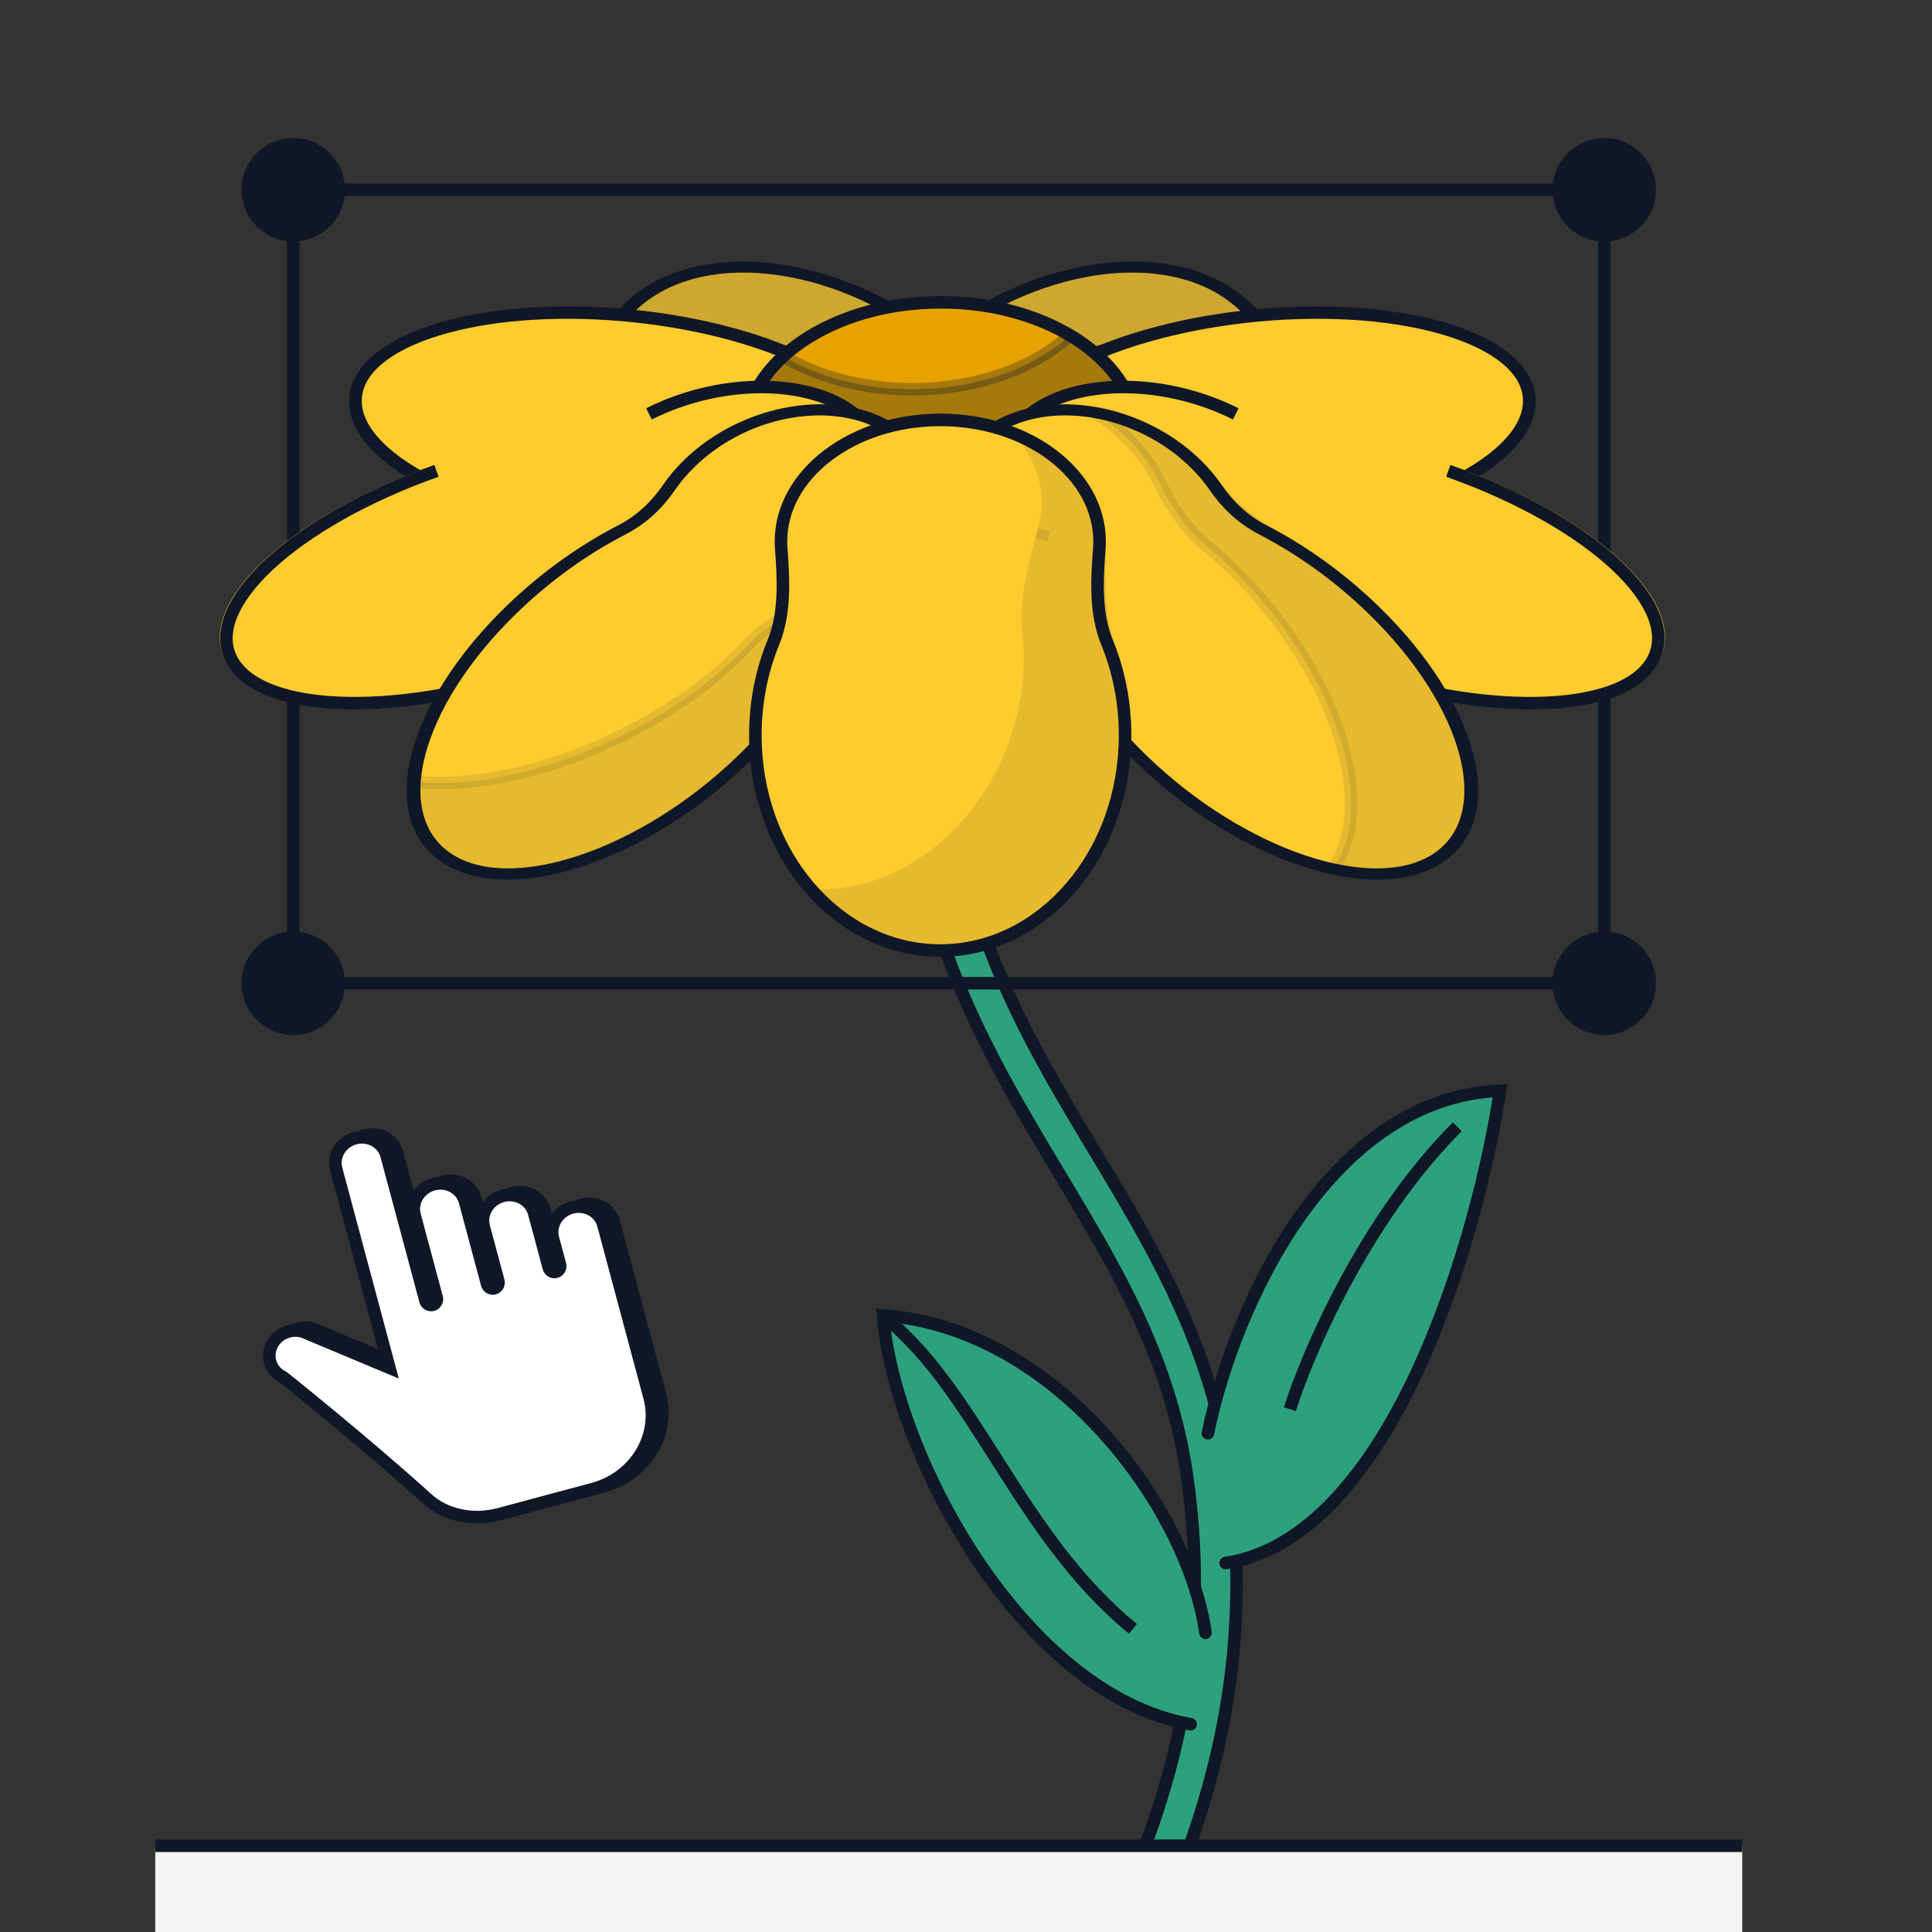 <svg width="112" height="112" viewBox="0 0 112 112" fill="none" xmlns="http://www.w3.org/2000/svg">
<rect x="0" y="0" width="112" height="112" fill="#333333" stroke="none"/>
<g clip-path="url(#clip0_9018_13343)">
<path d="M63.91 112.689C68.07 104.246 70.239 95.797 68.835 85.702C67.65 77.187 63.191 71.309 59.053 64.042C54.932 56.804 51.382 48.505 52.622 35.61L55.036 35.843C53.86 48.072 57.188 55.864 61.161 62.841C65.117 69.789 69.97 76.253 71.239 85.369C72.726 96.063 70.399 105.005 66.085 113.761L63.91 112.689Z" fill="#2DA17D"/>
<path d="M63.91 112.689L63.583 112.528C63.495 112.708 63.569 112.927 63.749 113.015L63.91 112.689ZM68.835 85.702L69.195 85.652L69.195 85.652L68.835 85.702ZM59.053 64.042L58.737 64.222L58.737 64.222L59.053 64.042ZM52.622 35.61L52.657 35.248C52.561 35.239 52.465 35.268 52.391 35.329C52.316 35.391 52.27 35.479 52.26 35.575L52.622 35.61ZM55.036 35.843L55.398 35.878C55.418 35.678 55.271 35.5 55.071 35.481L55.036 35.843ZM61.161 62.841L60.845 63.021L60.845 63.021L61.161 62.841ZM71.239 85.369L71.599 85.319L71.599 85.319L71.239 85.369ZM66.085 113.761L65.924 114.087C66.011 114.13 66.111 114.136 66.202 114.105C66.293 114.074 66.369 114.008 66.411 113.922L66.085 113.761ZM63.91 112.689L64.236 112.85C68.419 104.36 70.612 95.837 69.195 85.652L68.835 85.702L68.474 85.752C69.866 95.757 67.72 104.133 63.583 112.528L63.91 112.689ZM68.835 85.702L69.195 85.652C67.998 77.047 63.48 71.08 59.369 63.862L59.053 64.042L58.737 64.222C62.903 71.538 67.302 77.327 68.474 85.752L68.835 85.702ZM59.053 64.042L59.369 63.862C55.27 56.663 51.754 48.44 52.984 35.645L52.622 35.61L52.26 35.575C51.01 48.57 54.593 56.945 58.737 64.222L59.053 64.042ZM52.622 35.61L52.587 35.972L55.001 36.205L55.036 35.843L55.071 35.481L52.657 35.248L52.622 35.61ZM55.036 35.843L54.674 35.808C53.488 48.138 56.849 56.005 60.845 63.021L61.161 62.841L61.477 62.661C57.526 55.723 54.232 48.008 55.398 35.878L55.036 35.843ZM61.161 62.841L60.845 63.021C64.828 70.016 69.623 76.393 70.878 85.419L71.239 85.369L71.599 85.319C70.318 76.113 65.406 69.561 61.477 62.661L61.161 62.841ZM71.239 85.369L70.878 85.419C72.353 96.023 70.05 104.891 65.759 113.6L66.085 113.761L66.411 113.922C70.749 105.119 73.099 96.103 71.599 85.319L71.239 85.369ZM66.085 113.761L66.246 113.435L64.071 112.363L63.91 112.689L63.749 113.015L65.924 114.087L66.085 113.761Z" fill="#101828"/>
<path fill-rule="evenodd" clip-rule="evenodd" d="M33.724 67.228C33.721 67.223 33.718 67.218 33.715 67.213C33.716 67.214 33.716 67.215 33.717 67.216L33.724 67.228Z" fill="#2DA17D"/>
<path d="M86.96 63.228C77.212 63.61 71.607 75.413 70.023 83.085L70.537 88.785L71.051 90.614C80.694 89.118 85.675 71.733 86.96 63.228Z" fill="#2DA17D"/>
<path d="M70.023 83.085C71.607 75.413 77.212 63.61 86.96 63.228C85.675 71.733 80.694 89.118 71.051 90.614" stroke="#101828" stroke-width="0.728" stroke-linecap="round"/>
<path d="M51.188 76.255C61.217 76.965 68.861 87.56 69.883 94.775L70.239 96.502L69.025 99.957C59.193 98.213 51.836 84.236 51.188 76.255Z" fill="#2DA17D"/>
<path d="M69.883 94.657C68.861 87.442 61.216 76.965 51.188 76.255C51.835 84.236 59.193 98.213 69.024 99.957" stroke="#101828" stroke-width="0.728" stroke-linecap="round"/>
<path d="M9 107H101V119H9V107Z" fill="#F4F4F4"/>
<path d="M9 107V107.364H101V107V106.636H9V107Z" fill="#101828"/>
<rect x="17" y="11" width="76" height="46" stroke="#101828" stroke-width="0.728"/>
<path d="M55.782 20.998C57.442 22.619 58.644 24.377 59.376 26.12C59.942 27.469 61.179 28.613 62.512 29.575C62.811 29.791 63.093 30.027 63.355 30.282C66.387 33.242 65.599 37.727 61.596 40.299C57.592 42.871 51.889 42.556 48.857 39.597C48.592 39.339 48.357 39.069 48.151 38.789C47.239 37.556 46.082 36.358 44.532 35.64C42.534 34.714 40.615 33.423 38.958 31.806C33.591 26.565 33.005 19.897 37.651 16.913C42.296 13.929 50.414 15.757 55.782 20.998Z" fill="#FECC2F"/>
<path d="M55.782 20.998L56.088 20.801L56.088 20.801L55.782 20.998ZM63.355 30.282L63.661 30.086L63.661 30.086L63.355 30.282ZM61.596 40.299L61.856 40.553L61.856 40.553L61.596 40.299ZM48.857 39.597L48.551 39.793L48.551 39.793L48.857 39.597ZM38.958 31.806L38.652 32.002L38.652 32.002L38.958 31.806ZM37.651 16.913L37.39 16.659L37.39 16.659L37.651 16.913ZM44.532 35.64L44.721 35.364L44.532 35.64ZM59.376 26.12L58.995 26.21L59.376 26.12ZM55.782 20.998L55.476 21.194C57.105 22.785 58.281 24.506 58.995 26.21L59.376 26.12L59.756 26.031C59.008 24.247 57.78 22.453 56.088 20.801L55.782 20.998ZM62.512 29.575L62.251 29.809C62.534 30.013 62.801 30.237 63.049 30.479L63.355 30.282L63.661 30.086C63.386 29.817 63.089 29.568 62.773 29.341L62.512 29.575ZM63.355 30.282L63.049 30.479C65.909 33.272 65.204 37.559 61.335 40.045L61.596 40.299L61.856 40.553C65.994 37.895 66.864 33.213 63.661 30.086L63.355 30.282ZM61.596 40.299L61.335 40.045C57.467 42.53 52.023 42.192 49.163 39.4L48.857 39.597L48.551 39.793C51.754 42.92 57.718 43.212 61.856 40.553L61.596 40.299ZM48.857 39.597L49.163 39.4C48.912 39.155 48.69 38.9 48.494 38.636L48.151 38.789L47.807 38.943C48.025 39.237 48.272 39.522 48.551 39.793L48.857 39.597ZM44.532 35.64L44.721 35.364C42.769 34.459 40.889 33.195 39.264 31.609L38.958 31.806L38.652 32.002C40.34 33.651 42.299 34.969 44.343 35.916L44.532 35.64ZM38.958 31.806L39.264 31.609C36.63 29.037 35.18 26.125 34.95 23.506C34.721 20.886 35.709 18.582 37.911 17.167L37.651 16.913L37.39 16.659C34.947 18.228 33.906 20.751 34.149 23.521C34.392 26.291 35.919 29.334 38.652 32.002L38.958 31.806ZM37.651 16.913L37.911 17.167C40.113 15.752 43.163 15.462 46.353 16.18C49.542 16.899 52.842 18.623 55.476 21.194L55.782 20.998L56.088 20.801C53.354 18.132 49.91 16.322 46.538 15.562C43.165 14.802 39.834 15.089 37.39 16.659L37.651 16.913ZM48.151 38.789L48.494 38.636C47.569 37.383 46.365 36.126 44.721 35.364L44.532 35.64L44.343 35.916C45.798 36.591 46.91 37.728 47.807 38.943L48.151 38.789ZM59.376 26.12L58.995 26.21C59.596 27.64 60.897 28.832 62.251 29.809L62.512 29.575L62.773 29.341C61.461 28.394 60.288 27.297 59.756 26.031L59.376 26.12Z" fill="#101828"/>
<ellipse opacity="0.2" cx="13.583" cy="9.998" rx="13.583" ry="9.998" transform="matrix(0.716 0.699 -0.841 0.541 46.059 11.509)" fill="#101828"/>
<path d="M52.949 20.998C51.289 22.618 50.087 24.375 49.355 26.117C48.789 27.466 47.55 28.611 46.217 29.573C45.917 29.789 45.634 30.026 45.371 30.282C42.34 33.242 43.128 37.726 47.131 40.298C51.134 42.87 56.837 42.556 59.869 39.596C60.133 39.338 60.368 39.069 60.574 38.79C61.487 37.557 62.645 36.36 64.195 35.642C66.194 34.716 68.114 33.424 69.771 31.805C75.139 26.565 75.725 19.898 71.08 16.913C66.434 13.929 58.317 15.758 52.949 20.998Z" fill="#FECC2F"/>
<path d="M52.949 20.998L52.643 20.801L52.643 20.801L52.949 20.998ZM45.371 30.282L45.065 30.086L45.065 30.086L45.371 30.282ZM47.131 40.298L46.871 40.552L46.871 40.552L47.131 40.298ZM59.869 39.596L60.175 39.793L60.175 39.793L59.869 39.596ZM69.771 31.805L70.078 32.002L70.078 32.002L69.771 31.805ZM71.08 16.913L71.34 16.659L71.34 16.659L71.08 16.913ZM60.574 38.79L60.231 38.636L60.574 38.79ZM64.195 35.642L64.384 35.918L64.195 35.642ZM52.949 20.998L53.255 21.195C51.627 22.784 50.451 24.505 49.736 26.207L49.355 26.117L48.975 26.028C49.724 24.245 50.951 22.453 52.643 20.801L52.949 20.998ZM46.217 29.573L46.478 29.807C46.194 30.012 45.927 30.236 45.678 30.479L45.371 30.282L45.065 30.086C45.342 29.816 45.64 29.567 45.956 29.339L46.217 29.573ZM45.371 30.282L45.678 30.479C42.818 33.272 43.523 37.558 47.391 40.044L47.131 40.298L46.871 40.552C42.733 37.893 41.862 33.213 45.065 30.086L45.371 30.282ZM47.131 40.298L47.391 40.044C51.26 42.529 56.703 42.192 59.563 39.4L59.869 39.596L60.175 39.793C56.972 42.92 51.009 43.21 46.871 40.552L47.131 40.298ZM59.869 39.596L59.563 39.4C59.813 39.155 60.036 38.9 60.231 38.636L60.574 38.79L60.918 38.944C60.7 39.238 60.453 39.521 60.175 39.793L59.869 39.596ZM64.195 35.642L64.006 35.365C65.959 34.461 67.84 33.196 69.465 31.609L69.771 31.805L70.078 32.002C68.388 33.651 66.429 34.971 64.384 35.918L64.195 35.642ZM69.771 31.805L69.465 31.609C72.099 29.037 73.549 26.125 73.779 23.506C74.01 20.886 73.021 18.582 70.819 17.167L71.08 16.913L71.34 16.659C73.783 18.229 74.825 20.751 74.581 23.521C74.338 26.291 72.811 29.333 70.078 32.002L69.771 31.805ZM71.08 16.913L70.819 17.167C68.617 15.753 65.567 15.462 62.377 16.18C59.188 16.899 55.889 18.623 53.255 21.195L52.949 20.998L52.643 20.801C55.376 18.133 58.82 16.322 62.193 15.562C65.566 14.803 68.897 15.089 71.34 16.659L71.08 16.913ZM60.574 38.79L60.231 38.636C61.157 37.384 62.361 36.127 64.006 35.365L64.195 35.642L64.384 35.918C62.928 36.592 61.816 37.73 60.918 38.944L60.574 38.79ZM49.355 26.117L49.736 26.207C49.135 27.637 47.832 28.83 46.478 29.807L46.217 29.573L45.956 29.339C47.269 28.391 48.443 27.295 48.975 26.028L49.355 26.117Z" fill="#101828"/>
<ellipse opacity="0.2" cx="13.583" cy="9.998" rx="13.583" ry="9.998" transform="matrix(-0.716 0.699 0.841 0.541 62.668 11.509)" fill="#101828"/>
<path d="M37.013 18.351C40.138 18.698 42.977 19.399 45.283 20.318C46.131 20.655 47.068 20.758 48.004 20.685C48.841 20.62 49.717 20.631 50.609 20.73C55.375 21.259 58.817 24.065 58.298 26.997C57.779 29.93 53.496 31.879 48.73 31.35C47.835 31.25 46.987 31.07 46.203 30.824C45.329 30.55 44.391 30.443 43.459 30.583C40.925 30.963 37.955 31.02 34.832 30.673C26.394 29.737 20.042 26.219 20.644 22.816C21.246 19.414 28.574 17.414 37.013 18.351Z" fill="#FECC2F"/>
<path d="M37.013 18.351L37.076 17.993L37.076 17.993L37.013 18.351ZM50.609 20.73L50.673 20.372L50.609 20.73ZM58.298 26.997L58.66 27.037L58.66 27.037L58.298 26.997ZM48.73 31.35L48.667 31.708L48.73 31.35ZM34.832 30.673L34.769 31.031L34.769 31.031L34.832 30.673ZM20.644 22.816L20.283 22.776L20.283 22.776L20.644 22.816ZM43.459 30.583L43.492 30.939L43.459 30.583ZM37.013 18.351L36.949 18.709C40.047 19.053 42.854 19.748 45.127 20.653L45.283 20.318L45.439 19.983C43.1 19.051 40.23 18.343 37.076 17.993L37.013 18.351ZM48.004 20.685L48.011 21.044C48.824 20.981 49.676 20.992 50.546 21.089L50.609 20.73L50.673 20.372C49.757 20.271 48.859 20.258 47.998 20.325L48.004 20.685ZM50.609 20.73L50.546 21.089C52.872 21.347 54.858 22.16 56.191 23.246C57.528 24.336 58.166 25.66 57.937 26.957L58.298 26.997L58.66 27.037C58.949 25.402 58.125 23.857 56.68 22.679C55.23 21.497 53.112 20.643 50.673 20.372L50.609 20.73ZM58.298 26.997L57.937 26.957C57.707 28.254 56.634 29.389 54.97 30.146C53.312 30.9 51.12 31.25 48.794 30.991L48.73 31.35L48.667 31.708C51.106 31.979 53.439 31.618 55.244 30.797C57.042 29.979 58.371 28.673 58.66 27.037L58.298 26.997ZM48.73 31.35L48.794 30.991C47.922 30.895 47.096 30.719 46.335 30.48L46.203 30.824L46.072 31.168C46.879 31.421 47.749 31.606 48.667 31.708L48.73 31.35ZM43.459 30.583L43.426 30.227C40.928 30.602 37.99 30.658 34.896 30.315L34.832 30.673L34.769 31.031C37.919 31.381 40.922 31.325 43.492 30.939L43.459 30.583ZM34.832 30.673L34.896 30.315C30.712 29.85 27.061 28.747 24.543 27.353C23.283 26.655 22.323 25.893 21.717 25.117C21.112 24.343 20.878 23.579 21.006 22.857L20.644 22.816L20.283 22.776C20.109 23.755 20.444 24.707 21.124 25.578C21.803 26.448 22.846 27.262 24.153 27.986C26.77 29.435 30.515 30.559 34.769 31.031L34.832 30.673ZM20.644 22.816L21.006 22.857C21.134 22.134 21.623 21.451 22.474 20.837C23.326 20.223 24.514 19.7 25.968 19.303C28.873 18.511 32.765 18.245 36.949 18.709L37.013 18.351L37.076 17.993C32.822 17.52 28.831 17.786 25.812 18.609C24.304 19.021 23.019 19.577 22.064 20.265C21.108 20.955 20.456 21.798 20.283 22.776L20.644 22.816ZM46.203 30.824L46.335 30.48C45.417 30.192 44.423 30.077 43.426 30.227L43.459 30.583L43.492 30.939C44.359 30.809 45.24 30.907 46.072 31.168L46.203 30.824ZM45.283 20.318L45.127 20.653C46.034 21.014 47.029 21.12 48.011 21.044L48.004 20.685L47.998 20.325C47.108 20.395 46.227 20.296 45.439 19.983L45.283 20.318Z" fill="#101828"/>
<path d="M72.248 18.351C69.167 18.693 66.365 19.38 64.077 20.279C63.332 20.572 62.517 20.682 61.696 20.653C61.032 20.629 60.347 20.653 59.652 20.73C54.886 21.259 51.444 24.066 51.963 26.998C52.482 29.93 56.766 31.878 61.531 31.35C62.354 31.258 63.137 31.098 63.868 30.882C64.66 30.647 65.501 30.551 66.342 30.66C68.754 30.97 71.525 30.996 74.429 30.674C82.867 29.738 89.22 26.219 88.618 22.816C88.015 19.414 80.686 17.415 72.248 18.351Z" fill="#FECC2F"/>
<path d="M72.248 18.351L72.185 17.993L72.185 17.993L72.248 18.351ZM59.652 20.73L59.589 20.372L59.589 20.372L59.652 20.73ZM51.963 26.998L51.601 27.038L51.601 27.038L51.963 26.998ZM61.531 31.35L61.594 31.708L61.594 31.708L61.531 31.35ZM74.429 30.674L74.492 31.032L74.492 31.032L74.429 30.674ZM88.618 22.816L88.979 22.776L88.979 22.776L88.618 22.816ZM66.342 30.66L66.367 30.302L66.342 30.66ZM72.248 18.351L72.311 18.709C69.258 19.048 66.487 19.728 64.231 20.615L64.077 20.279L63.923 19.943C66.243 19.031 69.076 18.338 72.185 17.993L72.248 18.351ZM61.696 20.653L61.705 21.013C61.059 20.99 60.392 21.014 59.715 21.089L59.652 20.73L59.589 20.372C60.301 20.293 61.004 20.268 61.686 20.293L61.696 20.653ZM59.652 20.73L59.715 21.089C57.389 21.347 55.403 22.16 54.071 23.246C52.733 24.336 52.095 25.661 52.325 26.958L51.963 26.998L51.601 27.038C51.312 25.403 52.136 23.858 53.581 22.68C55.031 21.498 57.149 20.643 59.589 20.372L59.652 20.73ZM51.963 26.998L52.325 26.958C52.554 28.255 53.627 29.389 55.292 30.146C56.95 30.9 59.142 31.249 61.468 30.991L61.531 31.35L61.594 31.708C59.155 31.979 56.822 31.618 55.018 30.797C53.219 29.979 51.891 28.674 51.601 27.038L51.963 26.998ZM61.531 31.35L61.468 30.991C62.27 30.902 63.032 30.747 63.742 30.536L63.868 30.882L63.993 31.228C63.243 31.45 62.439 31.614 61.594 31.708L61.531 31.35ZM66.342 30.66L66.367 30.302C68.746 30.609 71.488 30.635 74.365 30.316L74.429 30.674L74.492 31.032C71.563 31.358 68.761 31.332 66.316 31.017L66.342 30.66ZM74.429 30.674L74.365 30.316C78.549 29.852 82.2 28.748 84.718 27.354C85.978 26.656 86.939 25.894 87.545 25.118C88.15 24.343 88.384 23.579 88.256 22.857L88.618 22.816L88.979 22.776C89.152 23.755 88.818 24.707 88.138 25.578C87.458 26.448 86.416 27.263 85.108 27.987C82.491 29.436 78.746 30.56 74.492 31.032L74.429 30.674ZM88.618 22.816L88.256 22.857C88.128 22.134 87.638 21.451 86.787 20.837C85.935 20.223 84.747 19.7 83.294 19.303C80.388 18.511 76.496 18.245 72.311 18.709L72.248 18.351L72.185 17.993C76.439 17.521 80.43 17.786 83.449 18.61C84.957 19.021 86.242 19.577 87.197 20.265C88.154 20.955 88.806 21.798 88.979 22.776L88.618 22.816ZM63.868 30.882L63.742 30.536C64.573 30.29 65.466 30.186 66.367 30.302L66.342 30.66L66.316 31.017C65.536 30.917 64.746 31.005 63.993 31.228L63.868 30.882ZM64.077 20.279L64.231 20.615C63.434 20.928 62.568 21.044 61.705 21.013L61.696 20.653L61.686 20.293C62.465 20.321 63.23 20.215 63.923 19.943L64.077 20.279Z" fill="#101828"/>
<ellipse cx="54.544" cy="25.29" rx="11.388" ry="7.766" fill="#E7A200" stroke="#101828" stroke-width="0.728"/>
<path opacity="0.3" fill-rule="evenodd" clip-rule="evenodd" d="M52.886 22.565C50.023 22.565 47.407 21.845 45.406 20.655C43.993 21.949 43.156 23.553 43.156 25.29C43.156 29.579 48.255 33.056 54.544 33.056C60.834 33.056 65.933 29.579 65.933 25.29C65.933 22.953 64.419 20.858 62.025 19.434C59.949 21.334 56.628 22.565 52.886 22.565Z" fill="#101828" stroke="#101828" stroke-width="0.728"/>
<path d="M25.306 27.297C28.402 26.199 31.48 25.532 34.214 25.29C35.181 25.204 36.072 24.887 36.843 24.425C37.569 23.99 38.387 23.604 39.281 23.287C43.974 21.623 49.017 22.466 50.544 25.169C52.072 27.872 49.506 31.411 44.813 33.075C43.917 33.392 43.007 33.618 42.111 33.757C41.162 33.904 40.269 34.219 39.544 34.733C37.494 36.185 34.819 37.557 31.725 38.654C23.417 41.599 15.244 41.445 13.472 38.309C11.699 35.172 16.997 30.242 25.306 27.297Z" fill="#FECC2F"/>
<path d="M25.306 27.297L25.127 26.98L25.127 26.98L25.306 27.297ZM39.281 23.287L39.102 22.97L39.102 22.97L39.281 23.287ZM50.544 25.169L50.887 25.048L50.887 25.048L50.544 25.169ZM44.813 33.075L44.992 33.391L44.992 33.391L44.813 33.075ZM31.725 38.654L31.904 38.971L31.904 38.971L31.725 38.654ZM13.472 38.309L13.129 38.43L13.129 38.43L13.472 38.309ZM39.544 34.733L39.28 34.459L39.544 34.733ZM25.306 27.297L25.485 27.613C28.555 26.525 31.599 25.867 34.296 25.627L34.214 25.29L34.132 24.952C31.36 25.198 28.25 25.873 25.127 26.98L25.306 27.297ZM36.843 24.425L37.085 24.712C37.792 24.289 38.588 23.913 39.46 23.603L39.281 23.287L39.102 22.97C38.186 23.295 37.347 23.691 36.601 24.137L36.843 24.425ZM39.281 23.287L39.46 23.603C41.753 22.791 44.115 22.597 46.07 22.924C48.032 23.252 49.522 24.088 50.201 25.291L50.544 25.169L50.887 25.048C50.039 23.547 48.244 22.611 46.129 22.258C44.008 21.903 41.502 22.119 39.102 22.97L39.281 23.287ZM50.544 25.169L50.201 25.291C50.881 26.493 50.676 27.93 49.678 29.307C48.683 30.68 46.927 31.945 44.634 32.758L44.813 33.075L44.992 33.391C47.392 32.541 49.265 31.205 50.344 29.716C51.42 28.232 51.735 26.548 50.887 25.048L50.544 25.169ZM44.813 33.075L44.634 32.758C43.76 33.068 42.874 33.288 42.003 33.422L42.111 33.757L42.22 34.091C43.14 33.949 44.074 33.717 44.992 33.391L44.813 33.075ZM39.544 34.733L39.28 34.459C37.259 35.891 34.613 37.25 31.546 38.337L31.725 38.654L31.904 38.971C35.025 37.865 37.729 36.478 39.807 35.006L39.544 34.733ZM31.725 38.654L31.546 38.337C27.425 39.798 23.354 40.484 20.112 40.423C18.489 40.392 17.095 40.175 16.013 39.788C14.932 39.401 14.194 38.858 13.814 38.187L13.472 38.309L13.129 38.43C13.636 39.327 14.584 39.98 15.794 40.412C17.002 40.844 18.502 41.069 20.184 41.101C23.548 41.165 27.717 40.455 31.904 38.971L31.725 38.654ZM13.472 38.309L13.814 38.187C13.435 37.516 13.415 36.718 13.771 35.822C14.128 34.925 14.852 33.957 15.904 32.978C18.006 31.022 21.364 29.074 25.485 27.613L25.306 27.297L25.127 26.98C20.94 28.464 17.494 30.454 15.313 32.484C14.223 33.498 13.435 34.534 13.037 35.536C12.639 36.538 12.622 37.533 13.129 38.43L13.472 38.309ZM42.111 33.757L42.003 33.422C41.006 33.577 40.056 33.909 39.28 34.459L39.544 34.733L39.807 35.006C40.481 34.529 41.318 34.231 42.22 34.091L42.111 33.757ZM34.214 25.29L34.296 25.627C35.331 25.536 36.276 25.197 37.085 24.712L36.843 24.425L36.601 24.137C35.868 24.576 35.03 24.872 34.132 24.952L34.214 25.29Z" fill="#FECC2F"/>
<path d="M25.302 27.296C16.993 30.241 11.694 35.172 13.467 38.308C15.239 41.444 23.412 41.599 31.721 38.653C34.467 37.68 36.883 36.49 38.825 35.219C40.038 34.425 41.514 33.918 43.03 33.584C43.624 33.453 44.22 33.284 44.81 33.075C49.503 31.411 52.069 27.872 50.541 25.169C49.014 22.466 43.971 21.624 39.279 23.287C38.691 23.496 38.137 23.733 37.621 23.995" stroke="#101828" stroke-width="0.728"/>
<path d="M83.955 27.297C80.859 26.199 77.781 25.532 75.047 25.29C74.08 25.204 73.189 24.887 72.418 24.425C71.692 23.99 70.875 23.604 69.98 23.287C65.288 21.624 60.246 22.466 58.718 25.169C57.19 27.872 59.756 31.412 64.448 33.075C65.345 33.393 66.254 33.618 67.149 33.757C68.099 33.904 68.992 34.219 69.717 34.733C71.766 36.185 74.442 37.558 77.536 38.654C85.845 41.6 94.018 41.444 95.791 38.308C97.563 35.172 92.264 30.242 83.955 27.297Z" fill="#FECC2F"/>
<path d="M83.955 27.297L84.134 26.98L84.134 26.98L83.955 27.297ZM69.98 23.287L70.159 22.97L70.159 22.97L69.98 23.287ZM58.718 25.169L58.375 25.047L58.375 25.047L58.718 25.169ZM64.448 33.075L64.269 33.392L64.269 33.392L64.448 33.075ZM77.536 38.654L77.357 38.971L77.357 38.971L77.536 38.654ZM95.791 38.308L96.134 38.43L96.134 38.43L95.791 38.308ZM69.717 34.733L69.454 35.006L69.717 34.733ZM72.418 24.425L72.66 24.137L72.418 24.425ZM83.955 27.297L83.776 27.614C80.707 26.526 77.662 25.867 74.965 25.627L75.047 25.29L75.129 24.952C77.901 25.198 81.011 25.873 84.134 26.98L83.955 27.297ZM72.418 24.425L72.175 24.712C71.469 24.289 70.674 23.913 69.801 23.604L69.98 23.287L70.159 22.97C71.076 23.295 71.914 23.691 72.66 24.137L72.418 24.425ZM69.98 23.287L69.801 23.604C67.509 22.791 65.147 22.597 63.192 22.924C61.23 23.252 59.74 24.088 59.061 25.29L58.718 25.169L58.375 25.047C59.223 23.547 61.018 22.611 63.133 22.258C65.254 21.903 67.759 22.12 70.159 22.97L69.98 23.287ZM58.718 25.169L59.061 25.29C58.381 26.493 58.586 27.93 59.584 29.307C60.579 30.68 62.335 31.946 64.627 32.758L64.448 33.075L64.269 33.392C61.869 32.541 59.996 31.205 58.917 29.716C57.841 28.232 57.527 26.547 58.375 25.047L58.718 25.169ZM64.448 33.075L64.627 32.758C65.501 33.068 66.388 33.288 67.258 33.422L67.149 33.757L67.041 34.091C66.121 33.949 65.188 33.717 64.269 33.392L64.448 33.075ZM69.717 34.733L69.981 34.459C72.001 35.892 74.648 37.25 77.715 38.338L77.536 38.654L77.357 38.971C74.237 37.865 71.531 36.478 69.454 35.006L69.717 34.733ZM77.536 38.654L77.715 38.338C81.837 39.798 85.908 40.484 89.151 40.423C90.773 40.392 92.167 40.174 93.249 39.787C94.331 39.401 95.068 38.858 95.448 38.187L95.791 38.308L96.134 38.43C95.627 39.326 94.678 39.979 93.469 40.412C92.26 40.844 90.76 41.069 89.079 41.101C85.714 41.165 81.545 40.456 77.357 38.971L77.536 38.654ZM95.791 38.308L95.448 38.187C95.827 37.515 95.847 36.718 95.49 35.822C95.134 34.925 94.409 33.957 93.358 32.978C91.256 31.022 87.897 29.075 83.776 27.614L83.955 27.297L84.134 26.98C88.322 28.465 91.767 30.454 93.949 32.484C95.039 33.498 95.826 34.534 96.224 35.535C96.623 36.538 96.64 37.533 96.134 38.43L95.791 38.308ZM67.149 33.757L67.258 33.422C68.255 33.577 69.204 33.909 69.981 34.459L69.717 34.733L69.454 35.006C68.78 34.529 67.943 34.231 67.041 34.091L67.149 33.757ZM75.047 25.29L74.965 25.627C73.93 25.536 72.985 25.197 72.175 24.712L72.418 24.425L72.66 24.137C73.393 24.576 74.23 24.872 75.129 24.952L75.047 25.29Z" fill="#FECC2F"/>
<path d="M83.958 27.296C92.267 30.241 97.566 35.172 95.793 38.308C94.021 41.444 85.848 41.599 77.539 38.653C74.793 37.68 72.377 36.49 70.435 35.219C69.222 34.425 67.746 33.918 66.23 33.584C65.636 33.453 65.04 33.284 64.45 33.075C59.757 31.411 57.191 27.872 58.718 25.169C60.246 22.466 65.289 21.624 69.981 23.287C70.569 23.496 71.123 23.733 71.639 23.995" stroke="#101828" stroke-width="0.728"/>
<path d="M29.674 35.322C31.654 33.405 33.861 31.843 36.055 30.716C37.218 30.118 38.115 29.232 38.778 28.264C39.115 27.773 39.519 27.294 39.99 26.839C43.246 23.688 48.472 22.81 51.663 24.879C54.855 26.947 54.802 31.178 51.546 34.329C51.074 34.785 50.561 35.194 50.018 35.553C48.95 36.258 48.031 37.13 47.521 38.151C46.559 40.077 45.063 42.097 43.083 44.014C37.317 49.593 29.642 52.169 25.939 49.769C22.236 47.369 23.908 40.901 29.674 35.322Z" fill="#FECC2F"/>
<path d="M29.674 35.322L29.368 35.124L29.674 35.322ZM39.99 26.839L39.684 26.641L39.684 26.641L39.99 26.839ZM51.663 24.879L51.925 24.626L51.925 24.626L51.663 24.879ZM51.546 34.329L51.851 34.527L51.851 34.527L51.546 34.329ZM43.083 44.014L43.388 44.211L43.083 44.014ZM25.939 49.769L25.677 50.022L25.677 50.022L25.939 49.769ZM36.055 30.716L36.261 30.983L36.055 30.716ZM29.674 35.322L29.979 35.52C31.934 33.628 34.108 32.091 36.261 30.983L36.055 30.716L35.848 30.448C33.615 31.596 31.375 33.182 29.368 35.124L29.674 35.322ZM38.778 28.264L39.129 28.409C39.453 27.936 39.841 27.476 40.295 27.037L39.99 26.839L39.684 26.641C39.196 27.113 38.777 27.61 38.428 28.12L38.778 28.264ZM39.99 26.839L40.295 27.037C43.452 23.982 48.427 23.204 51.402 25.132L51.663 24.879L51.925 24.626C48.517 22.417 43.04 23.394 39.684 26.641L39.99 26.839ZM51.663 24.879L51.402 25.132C54.377 27.06 54.397 31.076 51.241 34.131L51.546 34.329L51.851 34.527C55.207 31.279 55.333 26.834 51.925 24.626L51.663 24.879ZM51.546 34.329L51.241 34.131C50.786 34.571 50.292 34.964 49.77 35.309L50.018 35.553L50.266 35.796C50.83 35.424 51.362 35 51.851 34.527L51.546 34.329ZM47.521 38.151L47.149 38.044C46.204 39.934 44.731 41.925 42.777 43.816L43.083 44.014L43.388 44.211C45.394 42.27 46.914 40.219 47.893 38.259L47.521 38.151ZM43.083 44.014L42.777 43.816C39.93 46.571 36.623 48.572 33.596 49.588C30.552 50.61 27.889 50.611 26.2 49.516L25.939 49.769L25.677 50.022C27.691 51.328 30.717 51.24 33.879 50.179C37.056 49.112 40.47 47.035 43.388 44.211L43.083 44.014ZM25.939 49.769L26.2 49.516C24.512 48.422 23.986 46.354 24.649 43.789C25.309 41.238 27.132 38.275 29.979 35.52L29.674 35.322L29.368 35.124C26.45 37.948 24.554 41.009 23.862 43.686C23.173 46.35 23.663 48.717 25.677 50.022L25.939 49.769ZM50.018 35.553L49.77 35.309C48.665 36.039 47.693 36.955 47.149 38.044L47.521 38.151L47.893 38.259C48.37 37.305 49.236 36.477 50.266 35.796L50.018 35.553ZM36.055 30.716L36.261 30.983C37.501 30.346 38.443 29.411 39.129 28.409L38.778 28.264L38.428 28.12C37.788 29.054 36.934 29.889 35.848 30.448L36.055 30.716Z" fill="#101828"/>
<path opacity="0.1" fill-rule="evenodd" clip-rule="evenodd" d="M37.774 41.719C33.016 44.471 27.798 45.73 23.987 45.319C23.85 47.234 24.473 48.82 25.938 49.769C29.641 52.169 37.316 49.593 43.081 44.014C44.91 42.244 46.325 40.384 47.289 38.593C47.984 37.301 49.166 36.194 50.467 35.237C50.844 34.959 51.204 34.657 51.542 34.33C54.798 31.179 54.852 26.947 51.661 24.878C51.231 24.6 50.765 24.375 50.272 24.202C50.662 24.464 51.017 24.764 51.33 25.101C53.855 27.819 52.643 31.907 48.625 34.231C48.208 34.472 47.776 34.685 47.335 34.869C45.812 35.506 44.363 36.313 43.336 37.409C41.912 38.929 40.031 40.414 37.774 41.719Z" fill="#101828" stroke="#101828" stroke-width="0.728"/>
<path d="M79.588 35.323C77.605 33.404 75.396 31.841 73.2 30.712C72.037 30.115 71.138 29.23 70.475 28.262C70.138 27.772 69.735 27.294 69.265 26.839C66.009 23.688 60.782 22.811 57.591 24.879C54.4 26.948 54.453 31.178 57.709 34.329C58.182 34.788 58.698 35.198 59.243 35.557C60.313 36.263 61.233 37.135 61.745 38.157C62.707 40.081 64.201 42.1 66.179 44.014C71.945 49.593 79.62 52.17 83.323 49.77C87.026 47.37 85.353 40.902 79.588 35.323Z" fill="#FECC2F"/>
<path d="M79.588 35.323L79.894 35.125L79.894 35.125L79.588 35.323ZM69.265 26.839L69.57 26.641L69.57 26.641L69.265 26.839ZM57.591 24.879L57.33 24.626L57.33 24.626L57.591 24.879ZM57.709 34.329L57.404 34.527L57.404 34.527L57.709 34.329ZM66.179 44.014L65.874 44.212L65.874 44.212L66.179 44.014ZM83.323 49.77L83.585 50.023L83.585 50.023L83.323 49.77ZM79.588 35.323L79.283 35.521C77.326 33.627 75.149 32.088 72.994 30.98L73.2 30.712L73.407 30.445C75.642 31.593 77.885 33.181 79.894 35.125L79.588 35.323ZM70.475 28.262L70.124 28.407C69.801 27.935 69.413 27.475 68.96 27.037L69.265 26.839L69.57 26.641C70.058 27.113 70.476 27.608 70.825 28.117L70.475 28.262ZM69.265 26.839L68.96 27.037C65.803 23.982 60.827 23.204 57.853 25.132L57.591 24.879L57.33 24.626C60.738 22.417 66.215 23.394 69.57 26.641L69.265 26.839ZM57.591 24.879L57.853 25.132C54.878 27.06 54.858 31.077 58.014 34.131L57.709 34.329L57.404 34.527C54.048 31.28 53.922 26.835 57.33 24.626L57.591 24.879ZM57.709 34.329L58.014 34.131C58.47 34.573 58.967 34.968 59.491 35.313L59.243 35.557L58.996 35.801C58.43 35.428 57.895 35.002 57.404 34.527L57.709 34.329ZM61.745 38.157L62.117 38.05C63.062 39.938 64.532 41.927 66.484 43.816L66.179 44.014L65.874 44.212C63.87 42.273 62.352 40.223 61.372 38.265L61.745 38.157ZM66.179 44.014L66.484 43.816C69.332 46.571 72.638 48.572 75.666 49.589C78.709 50.61 81.373 50.611 83.062 49.517L83.323 49.77L83.585 50.023C81.57 51.328 78.545 51.241 75.383 50.179C72.206 49.113 68.792 47.036 65.874 44.212L66.179 44.014ZM83.323 49.77L83.062 49.517C84.75 48.422 85.276 46.354 84.613 43.79C83.953 41.238 82.13 38.276 79.283 35.521L79.588 35.323L79.894 35.125C82.812 37.949 84.707 41.01 85.4 43.687C86.088 46.351 85.599 48.717 83.585 50.023L83.323 49.77ZM59.243 35.557L59.491 35.313C60.598 36.044 61.572 36.96 62.117 38.05L61.745 38.157L61.372 38.265C60.895 37.31 60.027 36.482 58.996 35.801L59.243 35.557ZM73.2 30.712L72.994 30.98C71.754 30.343 70.811 29.408 70.124 28.407L70.475 28.262L70.825 28.117C71.466 29.051 72.32 29.886 73.407 30.445L73.2 30.712Z" fill="#101828"/>
<path opacity="0.1" fill-rule="evenodd" clip-rule="evenodd" d="M77.256 50.367C79.669 50.897 81.821 50.741 83.321 49.769C87.024 47.369 85.352 40.901 79.587 35.322C77.756 33.55 75.73 32.081 73.701 30.978C72.24 30.183 71.103 29.047 70.173 27.849C69.905 27.503 69.602 27.165 69.265 26.839C67.654 25.28 65.56 24.277 63.469 23.913C64.676 24.664 65.756 25.664 66.576 26.866C66.835 27.245 67.058 27.631 67.245 28.017C67.895 29.358 68.761 30.674 70.021 31.714C71.769 33.158 73.433 34.959 74.842 37.024C78.424 42.274 79.259 47.616 77.256 50.367Z" fill="#101828" stroke="#101828" stroke-width="0.728"/>
<path d="M43.789 42.62C43.789 40.691 44.165 38.865 44.836 37.234C45.525 35.561 45.426 33.607 45.289 31.803C45.279 31.667 45.273 31.53 45.273 31.392C45.274 27.498 49.409 24.342 54.509 24.342C59.609 24.342 63.744 27.498 63.744 31.392C63.744 31.531 63.739 31.67 63.728 31.808C63.589 33.613 63.488 35.567 64.176 37.241C64.846 38.87 65.221 40.694 65.221 42.62C65.221 49.514 60.423 55.103 54.505 55.103C48.587 55.103 43.789 49.514 43.789 42.62Z" fill="#FECC2F"/>
<path d="M43.789 42.62L43.425 42.62L43.425 42.62L43.789 42.62ZM45.273 31.392L44.91 31.392L44.91 31.392L45.273 31.392ZM54.509 24.342L54.509 23.978L54.509 23.978L54.509 24.342ZM63.744 31.392L64.108 31.392L64.108 31.392L63.744 31.392ZM65.221 42.62L65.585 42.62L65.585 42.62L65.221 42.62ZM54.505 55.103L54.505 55.467L54.505 55.467L54.505 55.103ZM63.728 31.808L64.091 31.836L63.728 31.808ZM43.789 42.62L44.153 42.62C44.153 40.738 44.52 38.959 45.172 37.373L44.836 37.234L44.499 37.096C43.81 38.77 43.425 40.644 43.425 42.62L43.789 42.62ZM45.289 31.803L45.652 31.776C45.642 31.649 45.637 31.52 45.637 31.392L45.273 31.392L44.91 31.392C44.91 31.539 44.915 31.685 44.926 31.831L45.289 31.803ZM45.273 31.392L45.637 31.392C45.637 29.582 46.597 27.919 48.199 26.696C49.802 25.473 52.031 24.706 54.509 24.706L54.509 24.342L54.509 23.978C51.886 23.978 49.498 24.789 47.758 26.117C46.017 27.446 44.91 29.307 44.91 31.392L45.273 31.392ZM54.509 24.342L54.509 24.706C56.986 24.706 59.216 25.473 60.818 26.696C62.42 27.919 63.38 29.582 63.38 31.392L63.744 31.392L64.108 31.392C64.108 29.307 63 27.446 61.26 26.117C59.52 24.789 57.132 23.978 54.509 23.978L54.509 24.342ZM63.744 31.392L63.38 31.392C63.38 31.522 63.375 31.651 63.365 31.78L63.728 31.808L64.091 31.836C64.102 31.689 64.108 31.541 64.108 31.392L63.744 31.392ZM64.176 37.241L63.84 37.38C64.491 38.964 64.857 40.741 64.857 42.62L65.221 42.62L65.585 42.62C65.585 40.647 65.2 38.776 64.513 37.103L64.176 37.241ZM65.221 42.62L64.857 42.62C64.857 49.367 60.172 54.74 54.505 54.74L54.505 55.103L54.505 55.467C60.674 55.467 65.585 49.661 65.585 42.62L65.221 42.62ZM54.505 55.103L54.505 54.74C48.838 54.739 44.153 49.367 44.153 42.62L43.789 42.62L43.425 42.62C43.425 49.661 48.336 55.467 54.505 55.467L54.505 55.103ZM63.728 31.808L63.365 31.78C63.227 33.575 63.114 35.614 63.84 37.38L64.176 37.241L64.513 37.103C63.862 35.52 63.951 33.651 64.091 31.836L63.728 31.808ZM44.836 37.234L45.172 37.373C45.898 35.608 45.788 33.57 45.652 31.776L45.289 31.803L44.926 31.831C45.064 33.645 45.151 35.514 44.499 37.096L44.836 37.234Z" fill="#101828"/>
<g opacity="0.1">
<path fill-rule="evenodd" clip-rule="evenodd" d="M59.482 25.448C60.576 26.947 61.024 28.712 60.586 30.454C60.516 30.734 60.442 31.017 60.367 31.302C59.907 33.059 59.424 34.902 59.625 36.662C59.808 38.265 59.704 39.972 59.269 41.699C57.733 47.805 52.6 52.067 47.348 51.909C49.245 53.895 51.754 55.103 54.506 55.103C60.424 55.103 65.222 49.515 65.223 42.621C65.223 40.849 64.905 39.164 64.334 37.638C63.706 35.962 63.724 34.069 63.742 32.263C63.745 31.97 63.748 31.679 63.748 31.392C63.748 28.895 62.047 26.701 59.482 25.448Z" fill="#101828"/>
<path d="M60.586 30.454C61.024 28.712 60.576 26.947 59.482 25.448C62.047 26.701 63.748 28.895 63.748 31.392C63.748 31.679 63.745 31.97 63.742 32.263C63.724 34.069 63.706 35.962 64.334 37.638C64.905 39.164 65.223 40.849 65.223 42.621C65.222 49.515 60.424 55.103 54.506 55.103C51.754 55.103 49.245 53.895 47.348 51.909C52.6 52.067 57.733 47.805 59.269 41.699C59.704 39.972 59.808 38.265 59.625 36.662C59.424 34.902 59.907 33.059 60.367 31.302M60.586 30.454C60.516 30.734 60.442 31.017 60.367 31.302M60.586 30.454C60.544 30.62 60.501 30.787 60.458 30.955C60.428 31.07 60.397 31.186 60.367 31.302" stroke="#101828" stroke-width="0.728"/>
</g>
<path opacity="0.1" d="M60.365 31.301C60.417 31.101 60.47 30.902 60.52 30.704" stroke="#101828" stroke-width="0.728"/>
<path d="M21.182 65.823C21.969 65.612 22.807 66.039 23.019 66.83L25.36 75.567L26.008 75.393L24.639 70.285C24.427 69.494 24.941 68.705 25.727 68.494C26.514 68.284 27.353 68.71 27.565 69.501L28.934 74.609L29.582 74.436L28.65 70.958C28.438 70.167 28.951 69.378 29.737 69.167C30.524 68.956 31.363 69.383 31.575 70.174L32.507 73.652L33.155 73.478L32.66 71.63C32.448 70.839 32.96 70.05 33.747 69.84C34.534 69.629 35.373 70.055 35.585 70.846L38.26 80.831C38.879 83.14 37.386 85.515 34.989 86.157L29.533 87.619C28.035 88.02 26.437 87.693 25.367 86.726C21.558 83.284 17.084 79.728 17.041 79.693L17.015 79.672L16.988 79.659C16.422 79.374 16.117 78.764 16.247 78.144C16.334 77.726 16.606 77.37 16.983 77.162C17.306 76.984 17.681 76.928 18.037 77.001L18.188 77.041L18.204 77.046L18.218 77.052L23.18 79.13L20.094 67.614C19.882 66.823 20.395 66.034 21.182 65.823Z" fill="#101828" stroke="#101828" stroke-width="0.73"/>
<path d="M20.576 65.985C21.363 65.774 22.201 66.201 22.413 66.992L24.668 75.405C24.716 75.584 24.9 75.689 25.079 75.641C25.258 75.594 25.363 75.41 25.316 75.231L24.034 70.447C23.822 69.656 24.335 68.867 25.122 68.656C25.909 68.445 26.748 68.872 26.96 69.663L28.242 74.447C28.29 74.626 28.473 74.732 28.652 74.684C28.831 74.636 28.937 74.452 28.89 74.274L28.044 71.119C27.833 70.328 28.345 69.539 29.132 69.329C29.919 69.118 30.758 69.544 30.97 70.335L31.815 73.49C31.863 73.668 32.046 73.775 32.225 73.727C32.404 73.679 32.511 73.495 32.463 73.316L32.054 71.792C31.843 71.001 32.355 70.212 33.142 70.001C33.928 69.79 34.768 70.217 34.98 71.008L37.655 80.993C38.273 83.302 36.781 85.676 34.384 86.319L28.928 87.781C27.43 88.182 25.831 87.854 24.762 86.888C20.952 83.445 16.479 79.889 16.435 79.854L16.409 79.834L16.383 79.821C15.817 79.536 15.512 78.926 15.641 78.306C15.728 77.887 16 77.532 16.378 77.324C16.701 77.146 17.076 77.089 17.432 77.163L17.583 77.202L17.598 77.207L17.613 77.213L22.574 79.292L19.488 67.775C19.276 66.985 19.79 66.195 20.576 65.985Z" fill="white" stroke="#101828" stroke-width="0.73"/>
<path d="M74.777 81.692C75.788 78.458 79.143 70.656 84.48 65.319" stroke="#101828" stroke-width="0.728"/>
<path d="M51.125 76.234C56.583 80.479 59.008 88.969 65.678 94.426" stroke="#101828" stroke-width="0.728"/>
<circle cx="17" cy="11" r="3" fill="#101828"/>
<circle cx="93" cy="11" r="3" fill="#101828"/>
<circle cx="17" cy="57" r="3" fill="#101828"/>
<circle cx="93" cy="57" r="3" fill="#101828"/>
</g>
<defs>
<clipPath id="clip0_9018_13343">
<rect width="112" height="112" fill="white"/>
</clipPath>
</defs>
</svg>
